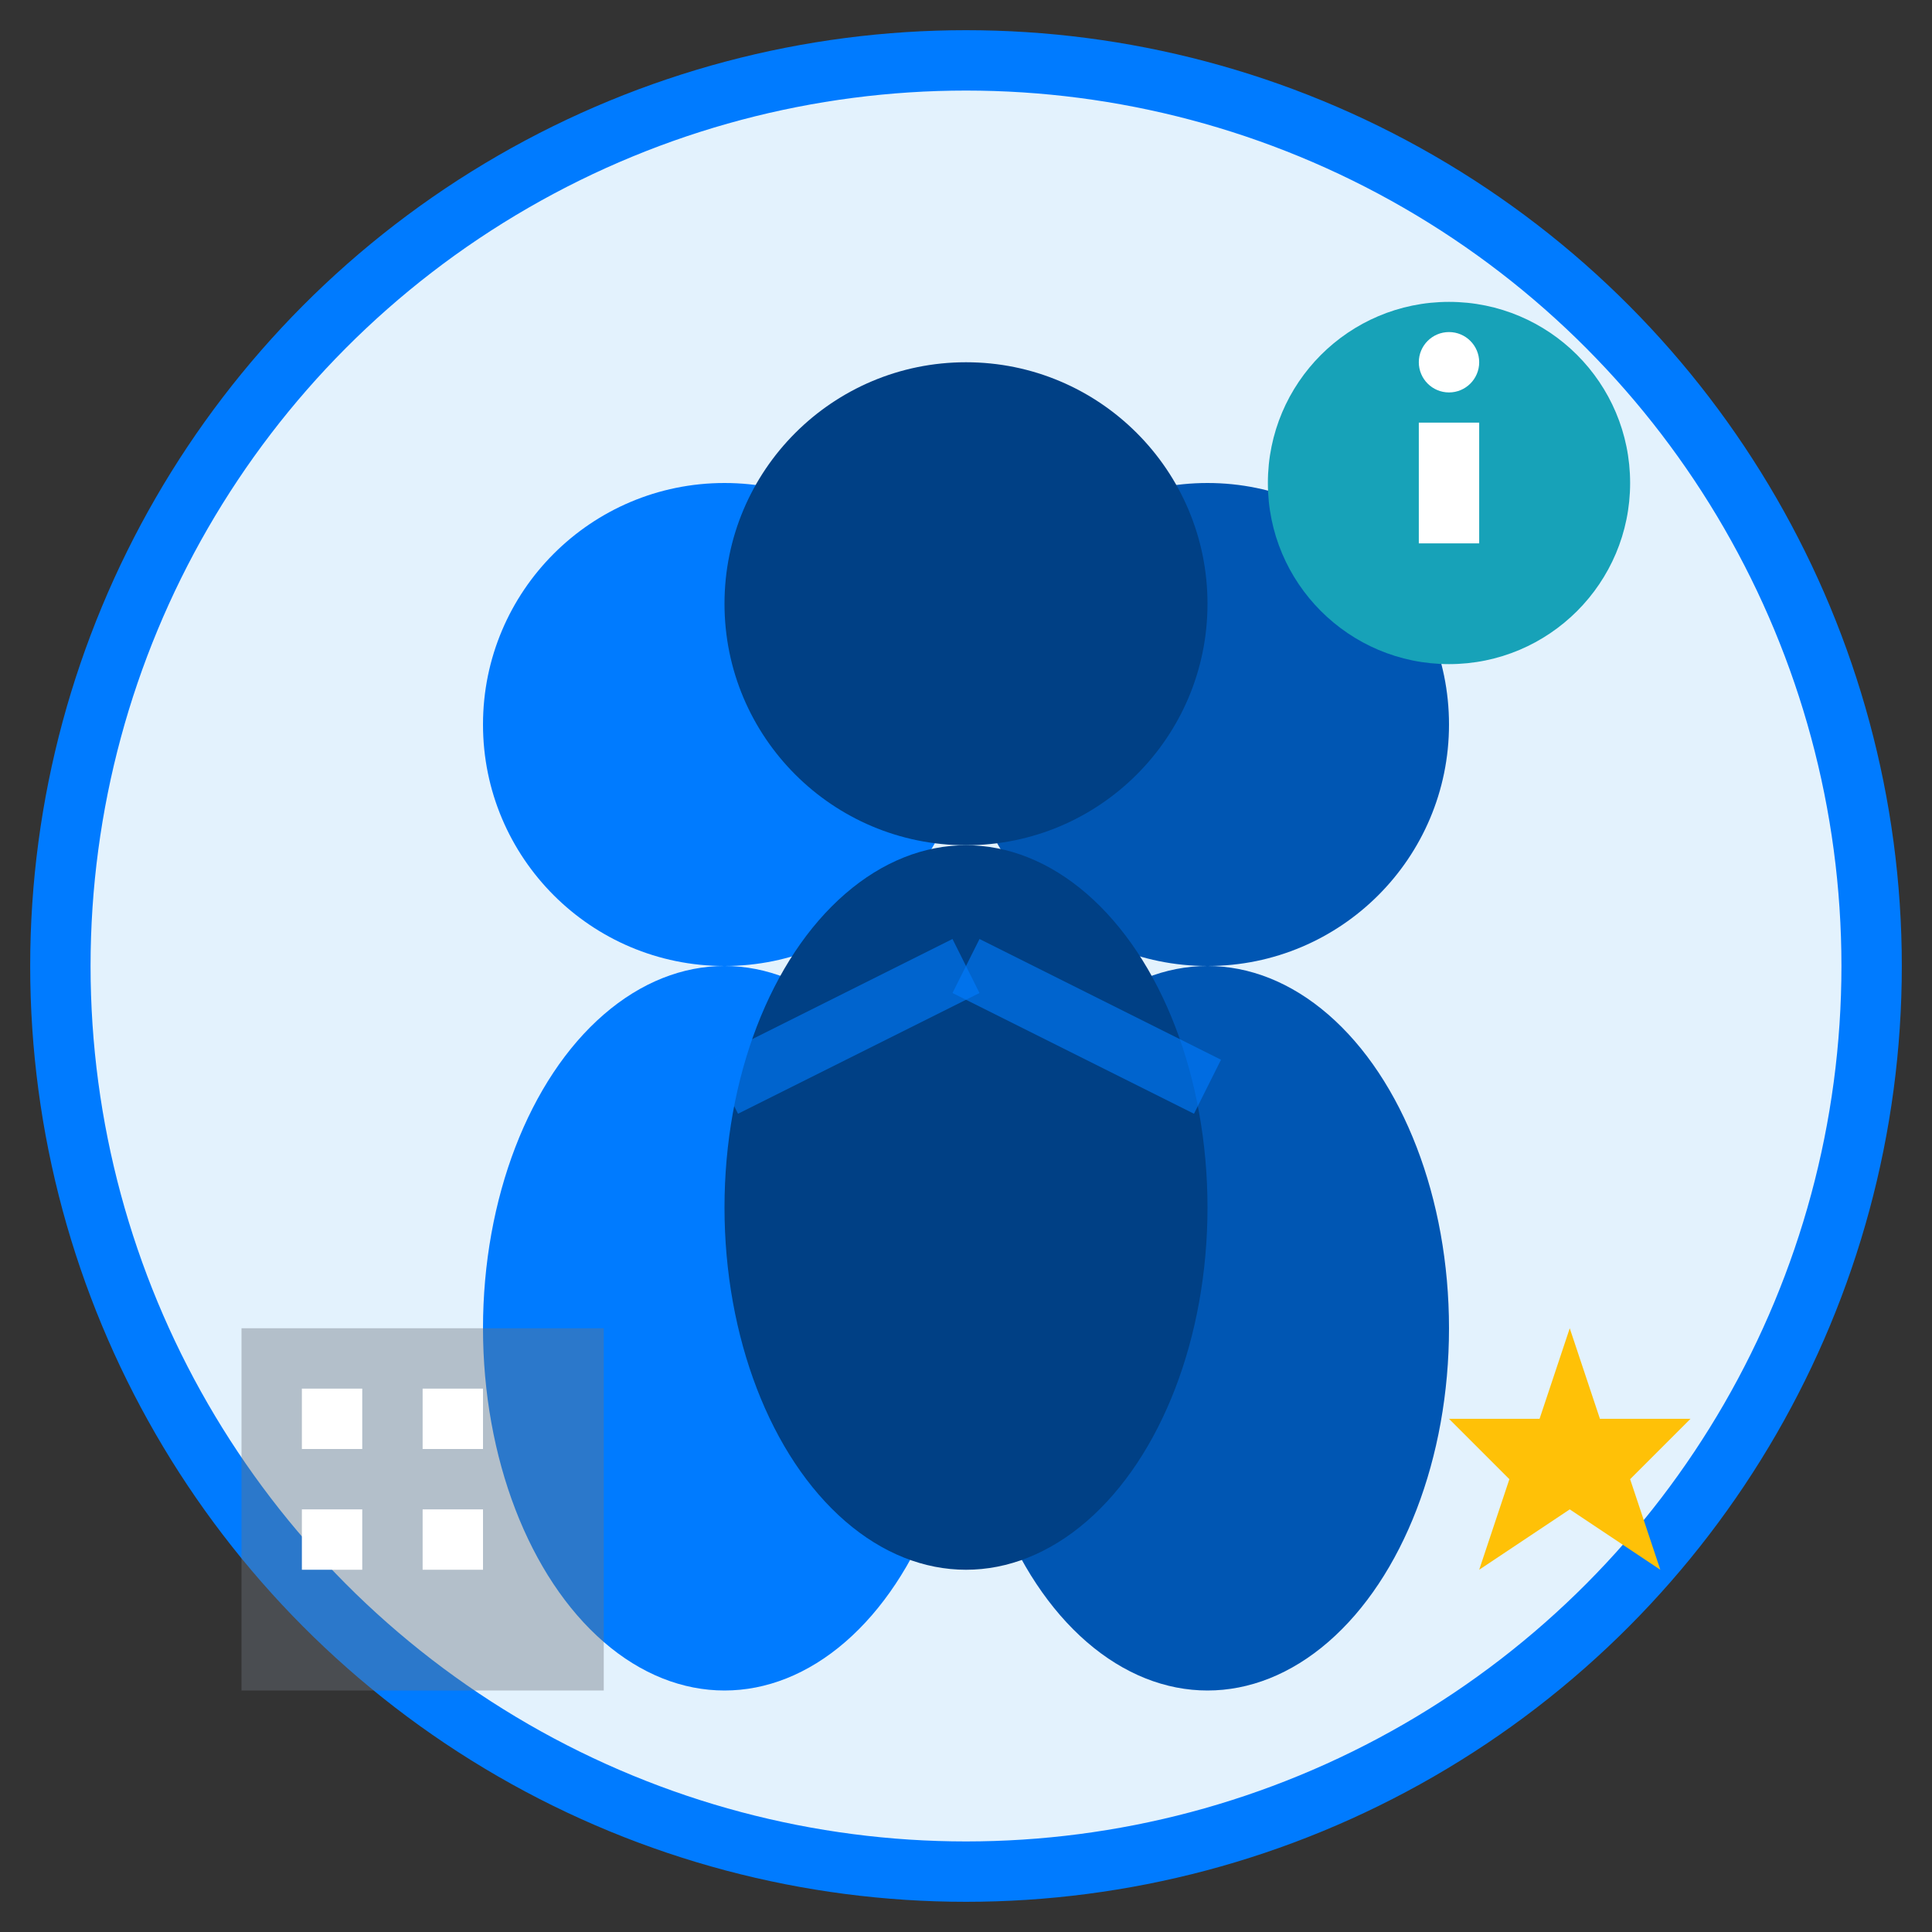 <svg width="64" height="64" viewBox="0 0 64 64" fill="none" xmlns="http://www.w3.org/2000/svg">
  <rect x="0" y="0" width="64" height="64" fill="#333333" stroke="none"/>
  <!-- Background circle -->
  <circle cx="32" cy="32" r="30" fill="#e3f2fd" stroke="#007bff" stroke-width="2"/>
  
  <!-- Team/Group of people -->
  <circle cx="24" cy="24" r="8" fill="#007bff"/>
  <circle cx="40" cy="24" r="8" fill="#0056b3"/>
  <circle cx="32" cy="20" r="8" fill="#004085"/>
  
  <!-- Bodies -->
  <ellipse cx="24" cy="44" rx="8" ry="12" fill="#007bff"/>
  <ellipse cx="40" cy="44" rx="8" ry="12" fill="#0056b3"/>
  <ellipse cx="32" cy="40" rx="8" ry="12" fill="#004085"/>
  
  <!-- Information symbol -->
  <circle cx="48" cy="16" r="6" fill="#17a2b8"/>
  <rect x="47" y="14" width="2" height="4" fill="white"/>
  <circle cx="48" cy="12" r="1" fill="white"/>
  
  <!-- Connection lines -->
  <path d="M32 32 L24 36" stroke="#007bff" stroke-width="2" opacity="0.6"/>
  <path d="M32 32 L40 36" stroke="#007bff" stroke-width="2" opacity="0.6"/>
  
  <!-- Building/Company icon -->
  <rect x="8" y="44" width="12" height="12" fill="#6c757d" opacity="0.4"/>
  <rect x="10" y="46" width="2" height="2" fill="white"/>
  <rect x="14" y="46" width="2" height="2" fill="white"/>
  <rect x="10" y="50" width="2" height="2" fill="white"/>
  <rect x="14" y="50" width="2" height="2" fill="white"/>
  
  <!-- Excellence star -->
  <path d="M52 44 L53 47 L56 47 L54 49 L55 52 L52 50 L49 52 L50 49 L48 47 L51 47 Z" fill="#ffc107"/>
</svg>
